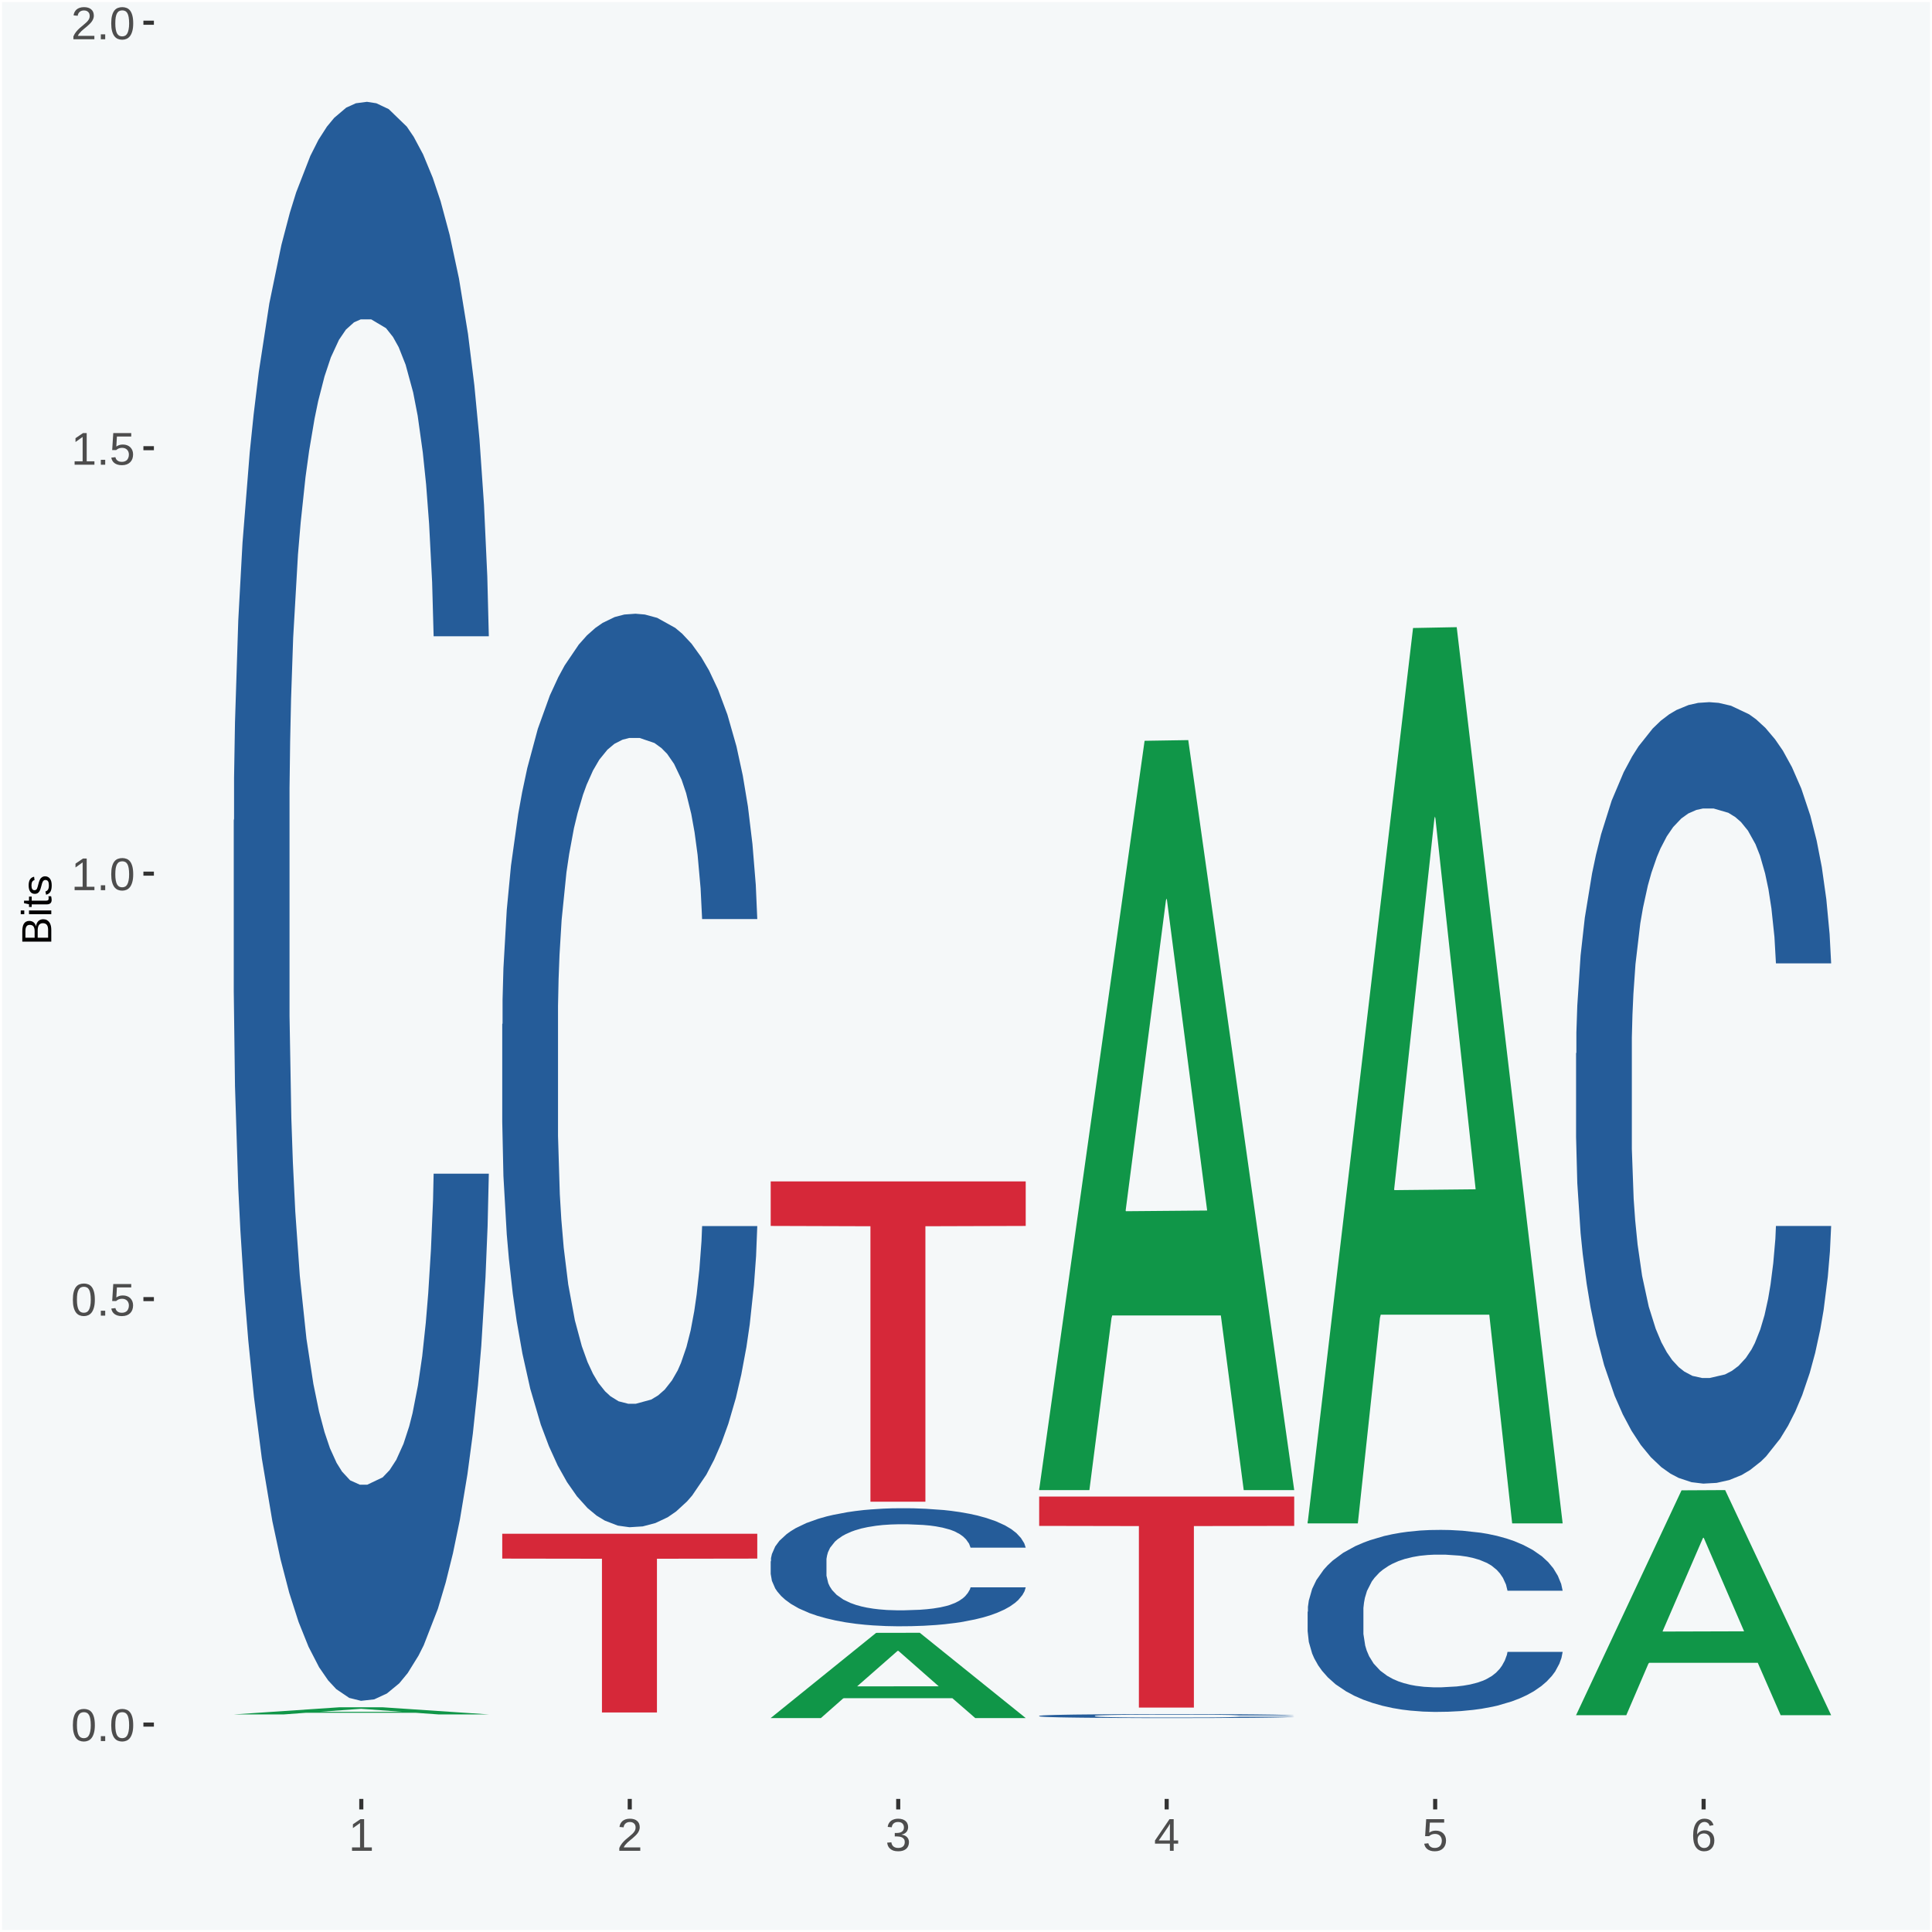 <?xml version="1.0" encoding="UTF-8"?>
<svg xmlns="http://www.w3.org/2000/svg" xmlns:xlink="http://www.w3.org/1999/xlink" width="504pt" height="504pt" viewBox="0 0 504 504" version="1.1">
<defs>
<g>
<symbol overflow="visible" id="glyph0-0">
<path style="stroke:none;" d="M 0.406 0 L 0.406 -8 L 3.594 -8 L 3.594 0 Z M 0.797 -0.406 L 3.188 -0.406 L 3.188 -7.594 L 0.797 -7.594 Z M 0.797 -0.406 "/>
</symbol>
<symbol overflow="visible" id="glyph0-1">
<path style="stroke:none;" d="M 6.203 -4.125 C 6.203 -3.332 6.125 -2.664 5.969 -2.125 C 5.82 -1.582 5.617 -1.145 5.359 -0.812 C 5.098 -0.477 4.789 -0.238 4.438 -0.094 C 4.094 0.051 3.723 0.125 3.328 0.125 C 2.922 0.125 2.539 0.051 2.188 -0.094 C 1.844 -0.238 1.539 -0.477 1.281 -0.812 C 1.031 -1.145 0.832 -1.582 0.688 -2.125 C 0.539 -2.664 0.469 -3.332 0.469 -4.125 C 0.469 -4.957 0.539 -5.645 0.688 -6.188 C 0.832 -6.738 1.035 -7.176 1.297 -7.5 C 1.555 -7.82 1.859 -8.047 2.203 -8.172 C 2.555 -8.305 2.941 -8.375 3.359 -8.375 C 3.754 -8.375 4.125 -8.305 4.469 -8.172 C 4.812 -8.047 5.113 -7.82 5.375 -7.5 C 5.633 -7.176 5.836 -6.738 5.984 -6.188 C 6.129 -5.645 6.203 -4.957 6.203 -4.125 Z M 5.141 -4.125 C 5.141 -4.781 5.098 -5.328 5.016 -5.766 C 4.941 -6.203 4.828 -6.551 4.672 -6.812 C 4.516 -7.07 4.328 -7.254 4.109 -7.359 C 3.891 -7.473 3.641 -7.531 3.359 -7.531 C 3.055 -7.531 2.789 -7.473 2.562 -7.359 C 2.344 -7.254 2.156 -7.07 2 -6.812 C 1.844 -6.551 1.723 -6.203 1.641 -5.766 C 1.566 -5.328 1.531 -4.781 1.531 -4.125 C 1.531 -3.5 1.57 -2.969 1.656 -2.531 C 1.738 -2.094 1.852 -1.742 2 -1.484 C 2.156 -1.223 2.344 -1.035 2.562 -0.922 C 2.789 -0.805 3.047 -0.75 3.328 -0.75 C 3.609 -0.75 3.859 -0.805 4.078 -0.922 C 4.305 -1.035 4.492 -1.223 4.641 -1.484 C 4.797 -1.742 4.914 -2.094 5 -2.531 C 5.094 -2.969 5.141 -3.5 5.141 -4.125 Z M 5.141 -4.125 "/>
</symbol>
<symbol overflow="visible" id="glyph0-2">
<path style="stroke:none;" d="M 1.094 0 L 1.094 -1.281 L 2.234 -1.281 L 2.234 0 Z M 1.094 0 "/>
</symbol>
<symbol overflow="visible" id="glyph0-3">
<path style="stroke:none;" d="M 6.172 -2.688 C 6.172 -2.27 6.109 -1.891 5.984 -1.547 C 5.859 -1.203 5.672 -0.906 5.422 -0.656 C 5.18 -0.414 4.879 -0.223 4.516 -0.078 C 4.148 0.055 3.723 0.125 3.234 0.125 C 2.805 0.125 2.43 0.07 2.109 -0.031 C 1.785 -0.133 1.508 -0.273 1.281 -0.453 C 1.062 -0.629 0.883 -0.836 0.75 -1.078 C 0.625 -1.316 0.535 -1.57 0.484 -1.844 L 1.547 -1.969 C 1.586 -1.812 1.645 -1.66 1.719 -1.516 C 1.801 -1.367 1.91 -1.238 2.047 -1.125 C 2.18 -1.008 2.348 -0.914 2.547 -0.844 C 2.742 -0.781 2.984 -0.75 3.266 -0.75 C 3.535 -0.75 3.781 -0.789 4 -0.875 C 4.227 -0.957 4.422 -1.078 4.578 -1.234 C 4.734 -1.398 4.852 -1.602 4.938 -1.844 C 5.031 -2.082 5.078 -2.359 5.078 -2.672 C 5.078 -2.922 5.035 -3.148 4.953 -3.359 C 4.867 -3.578 4.75 -3.766 4.594 -3.922 C 4.445 -4.078 4.258 -4.195 4.031 -4.281 C 3.812 -4.363 3.562 -4.406 3.281 -4.406 C 3.113 -4.406 2.953 -4.391 2.797 -4.359 C 2.648 -4.328 2.516 -4.285 2.391 -4.234 C 2.266 -4.18 2.148 -4.117 2.047 -4.047 C 1.941 -3.973 1.844 -3.895 1.75 -3.812 L 0.719 -3.812 L 1 -8.25 L 5.688 -8.25 L 5.688 -7.359 L 1.953 -7.359 L 1.797 -4.734 C 1.984 -4.879 2.219 -5.004 2.5 -5.109 C 2.781 -5.211 3.113 -5.266 3.5 -5.266 C 3.914 -5.266 4.285 -5.203 4.609 -5.078 C 4.941 -4.953 5.223 -4.773 5.453 -4.547 C 5.68 -4.316 5.859 -4.047 5.984 -3.734 C 6.109 -3.422 6.172 -3.07 6.172 -2.688 Z M 6.172 -2.688 "/>
</symbol>
<symbol overflow="visible" id="glyph0-4">
<path style="stroke:none;" d="M 0.922 0 L 0.922 -0.891 L 3.016 -0.891 L 3.016 -7.25 L 1.156 -5.922 L 1.156 -6.922 L 3.109 -8.25 L 4.078 -8.25 L 4.078 -0.891 L 6.094 -0.891 L 6.094 0 Z M 0.922 0 "/>
</symbol>
<symbol overflow="visible" id="glyph0-5">
<path style="stroke:none;" d="M 0.609 0 L 0.609 -0.75 C 0.805 -1.207 1.047 -1.609 1.328 -1.953 C 1.617 -2.305 1.922 -2.625 2.234 -2.906 C 2.555 -3.188 2.867 -3.445 3.172 -3.688 C 3.484 -3.938 3.766 -4.18 4.016 -4.422 C 4.266 -4.66 4.469 -4.91 4.625 -5.172 C 4.781 -5.441 4.859 -5.742 4.859 -6.078 C 4.859 -6.316 4.82 -6.523 4.75 -6.703 C 4.676 -6.879 4.57 -7.023 4.438 -7.141 C 4.312 -7.266 4.156 -7.359 3.969 -7.422 C 3.781 -7.484 3.578 -7.516 3.359 -7.516 C 3.141 -7.516 2.938 -7.484 2.75 -7.422 C 2.57 -7.367 2.41 -7.281 2.266 -7.156 C 2.117 -7.039 2 -6.895 1.906 -6.719 C 1.812 -6.551 1.754 -6.352 1.734 -6.125 L 0.656 -6.219 C 0.688 -6.508 0.766 -6.785 0.891 -7.047 C 1.023 -7.316 1.203 -7.551 1.422 -7.75 C 1.648 -7.945 1.922 -8.098 2.234 -8.203 C 2.555 -8.316 2.93 -8.375 3.359 -8.375 C 3.766 -8.375 4.125 -8.328 4.438 -8.234 C 4.758 -8.141 5.031 -7.992 5.25 -7.797 C 5.477 -7.609 5.648 -7.375 5.766 -7.094 C 5.879 -6.812 5.938 -6.488 5.938 -6.125 C 5.938 -5.844 5.883 -5.578 5.781 -5.328 C 5.688 -5.078 5.555 -4.836 5.391 -4.609 C 5.223 -4.379 5.031 -4.16 4.812 -3.953 C 4.594 -3.742 4.363 -3.535 4.125 -3.328 C 3.895 -3.129 3.656 -2.93 3.406 -2.734 C 3.164 -2.535 2.938 -2.336 2.719 -2.141 C 2.508 -1.941 2.32 -1.738 2.156 -1.531 C 1.988 -1.332 1.859 -1.117 1.766 -0.891 L 6.078 -0.891 L 6.078 0 Z M 0.609 0 "/>
</symbol>
<symbol overflow="visible" id="glyph0-6">
<path style="stroke:none;" d="M 6.141 -2.281 C 6.141 -1.906 6.078 -1.566 5.953 -1.266 C 5.836 -0.973 5.66 -0.723 5.422 -0.516 C 5.18 -0.305 4.883 -0.145 4.531 -0.031 C 4.188 0.07 3.789 0.125 3.344 0.125 C 2.832 0.125 2.398 0.062 2.047 -0.062 C 1.703 -0.195 1.414 -0.367 1.188 -0.578 C 0.957 -0.785 0.785 -1.02 0.672 -1.281 C 0.566 -1.551 0.492 -1.832 0.453 -2.125 L 1.547 -2.219 C 1.578 -2 1.633 -1.801 1.719 -1.625 C 1.801 -1.445 1.914 -1.289 2.062 -1.156 C 2.207 -1.031 2.383 -0.93 2.594 -0.859 C 2.801 -0.785 3.051 -0.75 3.344 -0.75 C 3.875 -0.75 4.289 -0.879 4.594 -1.141 C 4.895 -1.41 5.047 -1.801 5.047 -2.312 C 5.047 -2.613 4.977 -2.859 4.844 -3.047 C 4.707 -3.234 4.539 -3.379 4.344 -3.484 C 4.145 -3.586 3.926 -3.656 3.688 -3.688 C 3.445 -3.727 3.227 -3.75 3.031 -3.75 L 2.438 -3.75 L 2.438 -4.656 L 3.016 -4.656 C 3.211 -4.656 3.414 -4.676 3.625 -4.719 C 3.844 -4.758 4.039 -4.832 4.219 -4.938 C 4.395 -5.051 4.539 -5.195 4.656 -5.375 C 4.77 -5.562 4.828 -5.797 4.828 -6.078 C 4.828 -6.523 4.695 -6.875 4.438 -7.125 C 4.188 -7.383 3.801 -7.516 3.281 -7.516 C 2.82 -7.516 2.445 -7.395 2.156 -7.156 C 1.875 -6.914 1.707 -6.578 1.656 -6.141 L 0.594 -6.234 C 0.633 -6.598 0.734 -6.91 0.891 -7.172 C 1.047 -7.441 1.242 -7.664 1.484 -7.844 C 1.734 -8.02 2.008 -8.148 2.312 -8.234 C 2.625 -8.328 2.953 -8.375 3.297 -8.375 C 3.754 -8.375 4.148 -8.316 4.484 -8.203 C 4.816 -8.086 5.086 -7.93 5.297 -7.734 C 5.516 -7.535 5.672 -7.301 5.766 -7.031 C 5.867 -6.77 5.922 -6.488 5.922 -6.188 C 5.922 -5.945 5.883 -5.723 5.812 -5.516 C 5.75 -5.305 5.645 -5.113 5.5 -4.938 C 5.363 -4.77 5.188 -4.625 4.969 -4.5 C 4.75 -4.383 4.488 -4.297 4.188 -4.234 L 4.188 -4.219 C 4.52 -4.176 4.805 -4.098 5.047 -3.984 C 5.297 -3.867 5.5 -3.723 5.656 -3.547 C 5.82 -3.379 5.941 -3.188 6.016 -2.969 C 6.098 -2.75 6.141 -2.52 6.141 -2.281 Z M 6.141 -2.281 "/>
</symbol>
<symbol overflow="visible" id="glyph0-7">
<path style="stroke:none;" d="M 5.156 -1.875 L 5.156 0 L 4.172 0 L 4.172 -1.875 L 0.281 -1.875 L 0.281 -2.688 L 4.062 -8.25 L 5.156 -8.25 L 5.156 -2.703 L 6.328 -2.703 L 6.328 -1.875 Z M 4.172 -7.062 C 4.16 -7.039 4.141 -7.004 4.109 -6.953 C 4.078 -6.898 4.039 -6.836 4 -6.766 C 3.957 -6.691 3.914 -6.617 3.875 -6.547 C 3.844 -6.473 3.812 -6.414 3.781 -6.375 L 1.656 -3.25 C 1.633 -3.219 1.602 -3.176 1.562 -3.125 C 1.531 -3.07 1.492 -3.02 1.453 -2.969 C 1.422 -2.914 1.383 -2.863 1.344 -2.812 C 1.301 -2.77 1.27 -2.734 1.25 -2.703 L 4.172 -2.703 Z M 4.172 -7.062 "/>
</symbol>
<symbol overflow="visible" id="glyph0-8">
<path style="stroke:none;" d="M 6.141 -2.703 C 6.141 -2.285 6.082 -1.906 5.969 -1.562 C 5.852 -1.219 5.68 -0.922 5.453 -0.672 C 5.234 -0.422 4.957 -0.223 4.625 -0.078 C 4.289 0.055 3.91 0.125 3.484 0.125 C 3.004 0.125 2.582 0.031 2.219 -0.156 C 1.863 -0.344 1.566 -0.609 1.328 -0.953 C 1.086 -1.297 0.906 -1.719 0.781 -2.219 C 0.664 -2.727 0.609 -3.301 0.609 -3.938 C 0.609 -4.676 0.676 -5.32 0.812 -5.875 C 0.945 -6.426 1.141 -6.883 1.391 -7.25 C 1.648 -7.625 1.961 -7.906 2.328 -8.094 C 2.691 -8.281 3.102 -8.375 3.562 -8.375 C 3.844 -8.375 4.102 -8.344 4.344 -8.281 C 4.594 -8.227 4.816 -8.133 5.016 -8 C 5.223 -7.875 5.398 -7.703 5.547 -7.484 C 5.703 -7.273 5.828 -7.016 5.922 -6.703 L 4.906 -6.516 C 4.801 -6.867 4.629 -7.125 4.391 -7.281 C 4.148 -7.445 3.867 -7.531 3.547 -7.531 C 3.266 -7.531 3.004 -7.457 2.766 -7.312 C 2.535 -7.176 2.336 -6.973 2.172 -6.703 C 2.004 -6.43 1.875 -6.086 1.781 -5.672 C 1.695 -5.266 1.656 -4.789 1.656 -4.25 C 1.852 -4.602 2.125 -4.875 2.469 -5.062 C 2.812 -5.25 3.207 -5.344 3.656 -5.344 C 4.031 -5.344 4.367 -5.281 4.672 -5.156 C 4.984 -5.031 5.25 -4.852 5.469 -4.625 C 5.688 -4.406 5.852 -4.129 5.969 -3.797 C 6.082 -3.473 6.141 -3.109 6.141 -2.703 Z M 5.078 -2.656 C 5.078 -2.938 5.039 -3.191 4.969 -3.422 C 4.895 -3.66 4.785 -3.859 4.641 -4.016 C 4.504 -4.18 4.332 -4.305 4.125 -4.391 C 3.926 -4.484 3.688 -4.531 3.406 -4.531 C 3.219 -4.531 3.023 -4.5 2.828 -4.438 C 2.629 -4.383 2.453 -4.289 2.297 -4.156 C 2.141 -4.031 2.008 -3.863 1.906 -3.656 C 1.812 -3.457 1.766 -3.207 1.766 -2.906 C 1.766 -2.602 1.801 -2.316 1.875 -2.047 C 1.957 -1.785 2.07 -1.555 2.219 -1.359 C 2.363 -1.172 2.539 -1.02 2.75 -0.906 C 2.957 -0.789 3.191 -0.734 3.453 -0.734 C 3.703 -0.734 3.926 -0.773 4.125 -0.859 C 4.332 -0.953 4.504 -1.082 4.641 -1.25 C 4.785 -1.414 4.895 -1.613 4.969 -1.844 C 5.039 -2.082 5.078 -2.352 5.078 -2.656 Z M 5.078 -2.656 "/>
</symbol>
<symbol overflow="visible" id="glyph1-0">
<path style="stroke:none;" d="M 0 -0.359 L -7.328 -0.359 L -7.328 -3.281 L 0 -3.281 Z M -0.359 -0.734 L -0.359 -2.922 L -6.969 -2.922 L -6.969 -0.734 Z M -0.359 -0.734 "/>
</symbol>
<symbol overflow="visible" id="glyph1-1">
<path style="stroke:none;" d="M -2.125 -6.75 C -1.75 -6.75 -1.426 -6.676 -1.156 -6.531 C -0.883 -6.383 -0.66 -6.18 -0.484 -5.922 C -0.316 -5.672 -0.191 -5.375 -0.109 -5.031 C -0.035 -4.695 0 -4.344 0 -3.969 L 0 -0.906 L -7.562 -0.906 L -7.562 -3.656 C -7.562 -4.07 -7.523 -4.441 -7.453 -4.766 C -7.391 -5.098 -7.281 -5.379 -7.125 -5.609 C -6.977 -5.836 -6.789 -6.008 -6.562 -6.125 C -6.332 -6.25 -6.055 -6.312 -5.734 -6.312 C -5.523 -6.312 -5.328 -6.281 -5.141 -6.219 C -4.953 -6.164 -4.781 -6.078 -4.625 -5.953 C -4.477 -5.836 -4.348 -5.688 -4.234 -5.5 C -4.129 -5.32 -4.047 -5.113 -3.984 -4.875 C -3.953 -5.176 -3.883 -5.441 -3.781 -5.672 C -3.676 -5.91 -3.539 -6.109 -3.375 -6.266 C -3.219 -6.43 -3.031 -6.551 -2.812 -6.625 C -2.602 -6.707 -2.375 -6.75 -2.125 -6.75 Z M -5.609 -5.281 C -6.016 -5.281 -6.305 -5.141 -6.484 -4.859 C -6.66 -4.586 -6.75 -4.188 -6.75 -3.656 L -6.75 -1.922 L -4.344 -1.922 L -4.344 -3.656 C -4.344 -3.957 -4.375 -4.211 -4.438 -4.422 C -4.5 -4.629 -4.582 -4.797 -4.688 -4.922 C -4.801 -5.047 -4.93 -5.133 -5.078 -5.188 C -5.234 -5.25 -5.41 -5.281 -5.609 -5.281 Z M -2.219 -5.719 C -2.457 -5.719 -2.66 -5.672 -2.828 -5.578 C -2.992 -5.492 -3.129 -5.367 -3.234 -5.203 C -3.348 -5.047 -3.426 -4.848 -3.469 -4.609 C -3.52 -4.379 -3.547 -4.125 -3.547 -3.844 L -3.547 -1.922 L -0.828 -1.922 L -0.828 -3.922 C -0.828 -4.18 -0.848 -4.422 -0.891 -4.641 C -0.93 -4.859 -1.004 -5.047 -1.109 -5.203 C -1.211 -5.367 -1.352 -5.492 -1.531 -5.578 C -1.719 -5.672 -1.945 -5.719 -2.219 -5.719 Z M -2.219 -5.719 "/>
</symbol>
<symbol overflow="visible" id="glyph1-2">
<path style="stroke:none;" d="M -7.047 -0.734 L -7.969 -0.734 L -7.969 -1.703 L -7.047 -1.703 Z M 0 -0.734 L -5.812 -0.734 L -5.812 -1.703 L 0 -1.703 Z M 0 -0.734 "/>
</symbol>
<symbol overflow="visible" id="glyph1-3">
<path style="stroke:none;" d="M -0.047 -2.969 C -0.004 -2.82 0.023 -2.672 0.047 -2.516 C 0.078 -2.367 0.094 -2.195 0.094 -2 C 0.094 -1.227 -0.348 -0.844 -1.234 -0.844 L -5.109 -0.844 L -5.109 -0.172 L -5.812 -0.172 L -5.812 -0.875 L -7.109 -1.156 L -7.109 -1.812 L -5.812 -1.812 L -5.812 -2.875 L -5.109 -2.875 L -5.109 -1.812 L -1.438 -1.812 C -1.156 -1.812 -0.957 -1.852 -0.844 -1.938 C -0.738 -2.031 -0.688 -2.191 -0.688 -2.422 C -0.688 -2.516 -0.691 -2.602 -0.703 -2.688 C -0.711 -2.77 -0.727 -2.863 -0.75 -2.969 Z M -0.047 -2.969 "/>
</symbol>
<symbol overflow="visible" id="glyph1-4">
<path style="stroke:none;" d="M -1.609 -5.109 C -1.336 -5.109 -1.094 -5.051 -0.875 -4.938 C -0.664 -4.832 -0.488 -4.68 -0.344 -4.484 C -0.195 -4.285 -0.082 -4.039 0 -3.75 C 0.07 -3.457 0.109 -3.125 0.109 -2.75 C 0.109 -2.406 0.082 -2.098 0.031 -1.828 C -0.02 -1.555 -0.102 -1.316 -0.219 -1.109 C -0.332 -0.91 -0.484 -0.742 -0.672 -0.609 C -0.859 -0.473 -1.086 -0.375 -1.359 -0.312 L -1.531 -1.156 C -1.219 -1.238 -0.988 -1.41 -0.844 -1.672 C -0.695 -1.93 -0.625 -2.289 -0.625 -2.75 C -0.625 -2.957 -0.641 -3.145 -0.672 -3.312 C -0.703 -3.488 -0.75 -3.641 -0.812 -3.766 C -0.883 -3.891 -0.977 -3.984 -1.094 -4.047 C -1.207 -4.117 -1.352 -4.156 -1.531 -4.156 C -1.707 -4.156 -1.848 -4.113 -1.953 -4.031 C -2.066 -3.957 -2.16 -3.844 -2.234 -3.688 C -2.316 -3.539 -2.383 -3.363 -2.438 -3.156 C -2.5 -2.945 -2.562 -2.719 -2.625 -2.469 C -2.688 -2.238 -2.754 -2.008 -2.828 -1.781 C -2.898 -1.551 -3 -1.344 -3.125 -1.156 C -3.25 -0.969 -3.398 -0.816 -3.578 -0.703 C -3.766 -0.586 -4 -0.531 -4.281 -0.531 C -4.812 -0.531 -5.211 -0.719 -5.484 -1.094 C -5.766 -1.477 -5.906 -2.031 -5.906 -2.75 C -5.906 -3.395 -5.789 -3.906 -5.562 -4.281 C -5.332 -4.656 -4.973 -4.895 -4.484 -5 L -4.375 -4.125 C -4.52 -4.094 -4.645 -4.035 -4.75 -3.953 C -4.852 -3.867 -4.938 -3.766 -5 -3.641 C -5.062 -3.516 -5.102 -3.375 -5.125 -3.219 C -5.156 -3.07 -5.172 -2.914 -5.172 -2.75 C -5.172 -2.312 -5.102 -1.988 -4.969 -1.781 C -4.844 -1.582 -4.645 -1.484 -4.375 -1.484 C -4.219 -1.484 -4.086 -1.52 -3.984 -1.594 C -3.879 -1.664 -3.789 -1.77 -3.719 -1.906 C -3.656 -2.051 -3.598 -2.219 -3.547 -2.406 C -3.492 -2.602 -3.438 -2.816 -3.375 -3.047 C -3.332 -3.203 -3.289 -3.359 -3.25 -3.516 C -3.207 -3.68 -3.156 -3.836 -3.094 -3.984 C -3.031 -4.141 -2.957 -4.285 -2.875 -4.422 C -2.789 -4.555 -2.688 -4.672 -2.562 -4.766 C -2.445 -4.867 -2.312 -4.953 -2.156 -5.016 C -2 -5.078 -1.816 -5.109 -1.609 -5.109 Z M -1.609 -5.109 "/>
</symbol>
</g>
<clipPath id="clip1">
  <path d="M 40.148 5.48 L 498.52 5.48 L 498.52 469.281 L 40.148 469.281 Z M 40.148 5.48 "/>
</clipPath>
</defs>
<g id="surface1">
<rect x="0" y="0" width="504" height="504" style="fill:rgb(96.078%,97.255%,97.647%);fill-opacity:1;stroke:none;"/>
<path style="fill:none;stroke-width:1.07;stroke-linecap:round;stroke-linejoin:round;stroke:rgb(100%,100%,100%);stroke-opacity:1;stroke-miterlimit:10;" d="M 0 0 L 504 0 L 504 504 L 0 504 Z M 0 0 " transform="matrix(1,0,0,-1,0,504)"/>
<g clip-path="url(#clip1)" clip-rule="nonzero">
<path style=" stroke:none;fill-rule:nonzero;fill:rgb(96.078%,97.255%,97.647%);fill-opacity:1;" d="M 40.148 469.281 L 498.52 469.281 L 498.52 5.48 L 40.148 5.48 Z M 40.148 469.281 "/>
</g>
<path style=" stroke:none;fill-rule:nonzero;fill:rgb(6.274%,58.824%,28.235%);fill-opacity:1;" d="M 60.98 447.238 L 61.051 447.238 L 88.488 445.379 L 99.871 445.379 L 127.52 447.238 L 114.352 447.238 L 108.379 446.809 L 79.852 446.809 L 74.078 447.238 L 60.98 447.238 L 83.621 446.551 L 104.809 446.551 L 94.32 445.781 L 94.18 445.77 L 94.039 445.781 L 83.551 446.551 L 83.621 446.551 Z M 60.98 447.238 "/>
<path style=" stroke:none;fill-rule:nonzero;fill:rgb(14.51%,36.078%,60.001%);fill-opacity:1;" d="M 60.98 213.98 L 61.059 213.602 L 61.059 202.941 L 61.301 188.461 L 62.16 161.789 L 63.262 141.602 L 65.148 117.988 L 66.172 108.078 L 67.512 97.031 L 70.262 79.129 L 73.41 63.891 L 75.609 55.512 L 77.262 50.18 L 80.961 40.66 L 83.078 36.469 L 85.281 33.039 L 87.172 30.75 L 90.32 28.078 L 92.828 26.941 L 95.738 26.559 L 98.18 26.941 L 101.41 28.469 L 106.129 33.039 L 107.93 35.699 L 110.371 40.27 L 112.891 46.371 L 114.93 52.461 L 117.289 61.23 L 119.73 72.648 L 122.09 87.129 L 123.738 100.461 L 125.078 114.559 L 126.262 131.699 L 127.121 150.371 L 127.52 165.98 L 113.121 165.98 L 112.73 151.891 L 111.941 136.648 L 111.16 126.371 L 110.289 117.988 L 108.961 108.461 L 107.781 102.371 L 105.809 95.129 L 104 90.559 L 102.512 87.891 L 100.699 85.609 L 96.852 83.32 L 94.09 83.32 L 92.359 84.078 L 90.238 85.988 L 88.43 88.648 L 86.309 93.23 L 84.66 98.18 L 83 104.648 L 82.059 109.219 L 80.641 117.609 L 79.699 124.461 L 78.441 136.27 L 77.73 144.648 L 76.48 166.371 L 75.93 182.359 L 75.691 193.41 L 75.531 205.602 L 75.531 265.031 L 76 291.691 L 76.398 303.121 L 77.031 316.07 L 78.211 332.84 L 79.941 349.219 L 81.75 361.02 L 83.238 368.262 L 84.66 373.602 L 86.07 377.789 L 87.801 381.602 L 89.219 383.879 L 91.34 386.172 L 93.859 387.309 L 95.82 387.309 L 99.828 385.398 L 101.641 383.5 L 103.371 380.828 L 105.262 376.641 L 106.75 372.07 L 107.621 368.641 L 109.031 361.41 L 110.141 353.789 L 111.078 345.031 L 111.711 337.41 L 112.422 325.98 L 112.969 313.031 L 113.121 306.172 L 127.52 306.172 L 127.199 319.879 L 126.648 333.219 L 125.551 351.121 L 124.68 361.41 L 123.352 373.98 L 121.93 384.641 L 119.969 396.449 L 118.16 405.211 L 116.27 412.828 L 114.23 419.691 L 110.531 429.211 L 109.191 431.879 L 106.359 436.449 L 104.16 439.121 L 100.93 441.781 L 97.629 443.309 L 94.172 443.691 L 91.102 442.93 L 87.719 440.641 L 85.602 438.359 L 83.238 434.93 L 80.488 429.59 L 77.891 423.121 L 75.449 415.5 L 73.172 406.738 L 71.051 396.828 L 68.301 380.449 L 66.25 364.449 L 64.762 349.602 L 63.738 337.031 L 62.711 321.031 L 62.16 309.98 L 61.301 283.309 L 60.98 258.551 Z M 60.98 213.98 "/>
<path style=" stroke:none;fill-rule:nonzero;fill:rgb(14.51%,36.078%,60.001%);fill-opacity:1;" d="M 131.02 267.172 L 131.102 266.961 L 131.102 260.859 L 131.328 252.59 L 132.199 237.359 L 133.301 225.82 L 135.191 212.328 L 136.211 206.672 L 137.551 200.359 L 140.301 190.129 L 143.441 181.422 L 145.648 176.641 L 147.301 173.59 L 150.988 168.148 L 153.121 165.75 L 155.32 163.801 L 157.211 162.488 L 160.352 160.969 L 162.871 160.309 L 165.781 160.102 L 168.219 160.309 L 171.441 161.18 L 176.16 163.801 L 177.969 165.32 L 180.41 167.93 L 182.922 171.41 L 184.969 174.898 L 187.328 179.898 L 189.762 186.43 L 192.121 194.699 L 193.77 202.32 L 195.109 210.371 L 196.289 220.16 L 197.16 230.828 L 197.551 239.75 L 183.16 239.75 L 182.762 231.699 L 181.98 222.988 L 181.191 217.121 L 180.328 212.328 L 178.988 206.891 L 177.809 203.41 L 175.84 199.27 L 174.039 196.66 L 172.539 195.141 L 170.73 193.828 L 166.879 192.52 L 164.129 192.52 L 162.398 192.961 L 160.27 194.051 L 158.461 195.57 L 156.34 198.18 L 154.691 201.012 L 153.039 204.711 L 152.09 207.32 L 150.68 212.109 L 149.73 216.031 L 148.48 222.781 L 147.77 227.559 L 146.512 239.969 L 145.961 249.109 L 145.719 255.422 L 145.57 262.391 L 145.57 296.34 L 146.039 311.57 L 146.43 318.102 L 147.059 325.5 L 148.238 335.078 L 149.969 344.441 L 151.781 351.18 L 153.27 355.32 L 154.691 358.371 L 156.102 360.762 L 157.84 362.941 L 159.25 364.238 L 161.371 365.551 L 163.891 366.199 L 165.859 366.199 L 169.871 365.109 L 171.68 364.02 L 173.41 362.5 L 175.289 360.109 L 176.789 357.5 L 177.648 355.539 L 179.07 351.398 L 180.172 347.051 L 181.109 342.039 L 181.738 337.691 L 182.449 331.16 L 183 323.762 L 183.16 319.84 L 197.551 319.84 L 197.238 327.68 L 196.68 335.301 L 195.578 345.531 L 194.719 351.398 L 193.379 358.578 L 191.969 364.68 L 190 371.422 L 188.191 376.43 L 186.301 380.781 L 184.262 384.699 L 180.559 390.141 L 179.23 391.672 L 176.391 394.281 L 174.191 395.801 L 170.969 397.32 L 167.672 398.191 L 164.211 398.41 L 161.141 397.98 L 157.762 396.672 L 155.629 395.371 L 153.27 393.41 L 150.52 390.359 L 147.93 386.66 L 145.488 382.309 L 143.211 377.301 L 141.078 371.641 L 138.328 362.281 L 136.289 353.141 L 134.789 344.648 L 133.77 337.469 L 132.75 328.328 L 132.199 322.02 L 131.328 306.789 L 131.02 292.641 Z M 131.02 267.172 "/>
<path style=" stroke:none;fill-rule:nonzero;fill:rgb(83.922%,15.686%,22.353%);fill-opacity:1;" d="M 131.02 400.109 L 197.551 400.109 L 197.551 406.59 L 171.379 406.629 L 171.379 446.738 L 157.031 446.738 L 157.031 406.629 L 131.02 406.59 Z M 131.02 400.109 "/>
<path style=" stroke:none;fill-rule:nonzero;fill:rgb(6.274%,58.824%,28.235%);fill-opacity:1;" d="M 201.051 448.148 L 201.121 448.129 L 228.559 425.961 L 239.941 425.941 L 267.578 448.191 L 254.41 448.191 L 248.449 443.012 L 220.121 443.012 L 219.91 443.102 L 214.148 448.191 L 201.051 448.191 L 201.051 448.148 L 223.691 439.922 L 244.879 439.898 L 234.391 430.68 L 234.25 430.641 L 234.109 430.699 L 223.621 439.898 L 223.691 439.922 Z M 201.051 448.148 "/>
<path style=" stroke:none;fill-rule:nonzero;fill:rgb(14.51%,36.078%,60.001%);fill-opacity:1;" d="M 201.051 407.289 L 201.129 407.262 L 201.129 406.469 L 201.371 405.398 L 202.23 403.43 L 203.328 401.941 L 205.219 400.199 L 206.238 399.469 L 207.578 398.648 L 210.328 397.328 L 213.48 396.199 L 215.68 395.578 L 217.328 395.191 L 221.031 394.488 L 223.148 394.18 L 225.352 393.922 L 227.238 393.762 L 230.391 393.559 L 232.898 393.469 L 235.809 393.449 L 238.25 393.469 L 241.469 393.59 L 246.191 393.922 L 248 394.121 L 250.441 394.461 L 252.961 394.91 L 255 395.359 L 257.359 396.012 L 259.801 396.852 L 262.16 397.922 L 263.809 398.898 L 265.148 399.941 L 266.328 401.211 L 267.191 402.59 L 267.578 403.738 L 253.191 403.738 L 252.801 402.699 L 252.012 401.578 L 251.23 400.82 L 250.359 400.199 L 249.02 399.488 L 247.84 399.039 L 245.879 398.512 L 244.07 398.172 L 242.578 397.969 L 240.77 397.809 L 236.91 397.641 L 234.16 397.641 L 232.43 397.691 L 230.309 397.828 L 228.5 398.031 L 226.371 398.371 L 224.719 398.73 L 223.07 399.211 L 222.129 399.551 L 220.711 400.172 L 219.77 400.68 L 218.512 401.551 L 217.801 402.172 L 216.539 403.77 L 215.988 404.949 L 215.762 405.77 L 215.602 406.672 L 215.602 411.051 L 216.07 413.02 L 216.469 413.871 L 217.09 414.82 L 218.27 416.059 L 220 417.27 L 221.809 418.141 L 223.309 418.68 L 224.719 419.07 L 226.141 419.379 L 227.871 419.66 L 229.281 419.828 L 231.41 420 L 233.922 420.078 L 235.891 420.078 L 239.898 419.941 L 241.711 419.801 L 243.441 419.609 L 245.328 419.301 L 246.82 418.961 L 247.691 418.711 L 249.102 418.172 L 250.199 417.609 L 251.148 416.961 L 251.781 416.398 L 252.48 415.551 L 253.031 414.602 L 253.191 414.09 L 267.578 414.09 L 267.27 415.102 L 266.719 416.09 L 265.621 417.41 L 264.75 418.172 L 263.422 419.102 L 262 419.891 L 260.031 420.762 L 258.23 421.41 L 256.34 421.969 L 254.289 422.469 L 250.602 423.18 L 249.262 423.371 L 246.43 423.711 L 244.23 423.91 L 241 424.109 L 237.699 424.219 L 234.238 424.25 L 231.172 424.191 L 227.789 424.02 L 225.672 423.852 L 223.309 423.602 L 220.559 423.211 L 217.961 422.73 L 215.52 422.16 L 213.238 421.52 L 211.121 420.789 L 208.371 419.578 L 206.32 418.398 L 204.828 417.301 L 203.801 416.371 L 202.781 415.191 L 202.23 414.371 L 201.371 412.398 L 201.051 410.578 Z M 201.051 407.289 "/>
<path style=" stroke:none;fill-rule:nonzero;fill:rgb(83.922%,15.686%,22.353%);fill-opacity:1;" d="M 201.051 308.199 L 267.578 308.199 L 267.578 319.809 L 241.41 319.891 L 241.41 391.75 L 227.07 391.75 L 227.07 319.891 L 201.051 319.809 Z M 201.051 308.199 "/>
<path style=" stroke:none;fill-rule:nonzero;fill:rgb(6.274%,58.824%,28.235%);fill-opacity:1;" d="M 271.09 388.352 L 271.148 388.172 L 298.59 193.25 L 309.98 193.07 L 337.621 388.719 L 324.449 388.719 L 318.48 343.16 L 290.148 343.16 L 289.949 343.891 L 284.191 388.719 L 271.09 388.719 L 271.09 388.352 L 293.719 315.969 L 314.91 315.789 L 304.422 234.77 L 304.281 234.398 L 304.148 234.949 L 293.648 315.789 L 293.719 315.969 Z M 271.09 388.352 "/>
<path style=" stroke:none;fill-rule:nonzero;fill:rgb(14.51%,36.078%,60.001%);fill-opacity:1;" d="M 271.09 447.621 L 271.16 447.621 L 271.16 447.59 L 271.398 447.559 L 272.27 447.488 L 273.371 447.441 L 275.25 447.379 L 276.281 447.359 L 277.609 447.328 L 280.371 447.281 L 283.512 447.25 L 285.711 447.23 L 287.359 447.211 L 291.059 447.191 L 293.18 447.18 L 295.391 447.172 L 297.27 447.16 L 300.422 447.16 L 302.941 447.148 L 308.281 447.148 L 311.512 447.16 L 316.23 447.172 L 318.039 447.18 L 320.469 447.191 L 322.988 447.199 L 325.031 447.219 L 327.391 447.238 L 329.828 447.27 L 332.191 447.301 L 333.84 447.34 L 335.18 447.371 L 336.359 447.422 L 337.219 447.461 L 337.621 447.5 L 323.23 447.5 L 322.828 447.469 L 322.051 447.43 L 321.262 447.398 L 320.391 447.379 L 319.059 447.359 L 317.879 447.34 L 315.91 447.32 L 314.102 447.309 L 312.609 447.309 L 310.801 447.301 L 300.34 447.301 L 298.531 447.309 L 296.41 447.32 L 294.762 447.328 L 293.109 447.352 L 292.16 447.359 L 290.75 447.379 L 289.801 447.398 L 288.539 447.43 L 287.84 447.449 L 286.578 447.5 L 286.031 447.539 L 285.789 447.57 L 285.629 447.602 L 285.629 447.75 L 286.109 447.809 L 286.5 447.84 L 287.129 447.879 L 288.309 447.922 L 290.039 447.961 L 291.852 447.988 L 293.34 448.012 L 294.762 448.02 L 296.172 448.031 L 297.898 448.039 L 299.32 448.039 L 301.441 448.051 L 309.941 448.051 L 311.738 448.039 L 313.469 448.039 L 315.359 448.031 L 316.859 448.02 L 317.719 448.012 L 319.141 447.988 L 320.238 447.969 L 321.18 447.949 L 321.809 447.93 L 322.52 447.898 L 323.07 447.871 L 323.23 447.852 L 337.621 447.852 L 337.301 447.891 L 336.75 447.922 L 335.648 447.961 L 334.789 447.988 L 333.449 448.02 L 332.031 448.051 L 330.07 448.078 L 328.262 448.102 L 326.371 448.121 L 324.328 448.129 L 320.629 448.16 L 319.289 448.16 L 316.461 448.18 L 314.262 448.18 L 311.039 448.191 L 297.82 448.191 L 295.699 448.18 L 293.34 448.172 L 290.59 448.16 L 287.988 448.141 L 285.559 448.121 L 283.281 448.102 L 281.148 448.078 L 278.398 448.039 L 276.352 448 L 274.859 447.961 L 273.84 447.93 L 272.82 447.891 L 272.27 447.859 L 271.398 447.789 L 271.09 447.73 Z M 271.09 447.621 "/>
<path style=" stroke:none;fill-rule:nonzero;fill:rgb(83.922%,15.686%,22.353%);fill-opacity:1;" d="M 271.09 390.41 L 337.621 390.41 L 337.621 398.059 L 311.449 398.109 L 311.449 445.461 L 297.102 445.461 L 297.102 398.109 L 271.09 398.059 Z M 271.09 390.41 "/>
<path style=" stroke:none;fill-rule:nonzero;fill:rgb(6.274%,58.824%,28.235%);fill-opacity:1;" d="M 341.121 396.969 L 341.191 396.75 L 368.621 163.828 L 380.012 163.609 L 407.648 397.41 L 394.48 397.41 L 388.512 342.961 L 360.191 342.961 L 359.98 343.84 L 354.219 397.41 L 341.121 397.41 L 341.121 396.969 L 363.75 310.469 L 384.949 310.25 L 374.449 213.441 L 374.32 213 L 374.18 213.66 L 363.691 310.25 L 363.75 310.469 Z M 341.121 396.969 "/>
<path style=" stroke:none;fill-rule:nonzero;fill:rgb(14.51%,36.078%,60.001%);fill-opacity:1;" d="M 341.121 420.441 L 341.199 420.391 L 341.199 419.18 L 341.43 417.531 L 342.301 414.488 L 343.398 412.199 L 345.289 409.512 L 346.309 408.379 L 347.648 407.121 L 350.398 405.078 L 353.539 403.352 L 355.75 402.398 L 357.398 401.789 L 361.09 400.699 L 363.219 400.23 L 365.422 399.84 L 367.309 399.578 L 370.449 399.27 L 372.969 399.141 L 375.879 399.102 L 378.32 399.141 L 381.539 399.32 L 386.262 399.84 L 388.07 400.141 L 390.512 400.66 L 393.02 401.352 L 395.07 402.051 L 397.43 403.051 L 399.871 404.352 L 402.23 405.988 L 403.879 407.512 L 405.211 409.121 L 406.391 411.07 L 407.262 413.191 L 407.648 414.969 L 393.262 414.969 L 392.871 413.371 L 392.078 411.629 L 391.289 410.461 L 390.43 409.512 L 389.09 408.422 L 387.91 407.73 L 385.949 406.91 L 384.141 406.391 L 382.641 406.078 L 380.828 405.82 L 376.98 405.559 L 374.23 405.559 L 372.5 405.648 L 370.371 405.859 L 368.57 406.172 L 366.441 406.691 L 364.789 407.25 L 363.141 407.988 L 362.199 408.512 L 360.781 409.461 L 359.84 410.238 L 358.578 411.59 L 357.871 412.539 L 356.609 415.012 L 356.059 416.84 L 355.828 418.09 L 355.672 419.48 L 355.672 426.25 L 356.141 429.281 L 356.531 430.578 L 357.16 432.059 L 358.34 433.969 L 360.07 435.828 L 361.879 437.172 L 363.379 438 L 364.789 438.609 L 366.211 439.078 L 367.941 439.52 L 369.352 439.781 L 371.48 440.039 L 373.988 440.172 L 375.961 440.172 L 379.969 439.949 L 381.781 439.73 L 383.512 439.43 L 385.398 438.949 L 386.891 438.43 L 387.75 438.039 L 389.172 437.219 L 390.27 436.352 L 391.219 435.352 L 391.84 434.488 L 392.551 433.191 L 393.102 431.711 L 393.262 430.93 L 407.648 430.93 L 407.34 432.488 L 406.789 434.012 L 405.691 436.051 L 404.82 437.219 L 403.48 438.648 L 402.07 439.859 L 400.102 441.211 L 398.289 442.211 L 396.41 443.07 L 394.359 443.852 L 390.66 444.941 L 389.328 445.238 L 386.5 445.762 L 384.289 446.059 L 381.07 446.371 L 377.77 446.539 L 374.309 446.59 L 371.238 446.5 L 367.859 446.238 L 365.73 445.98 L 363.379 445.59 L 360.621 444.98 L 358.031 444.238 L 355.59 443.379 L 353.309 442.379 L 351.191 441.25 L 348.43 439.391 L 346.391 437.57 L 344.891 435.871 L 343.871 434.441 L 342.852 432.621 L 342.301 431.359 L 341.43 428.328 L 341.121 425.512 Z M 341.121 420.441 "/>
<path style=" stroke:none;fill-rule:nonzero;fill:rgb(6.274%,58.824%,28.235%);fill-opacity:1;" d="M 411.148 447.34 L 411.219 447.289 L 438.66 388.781 L 450.039 388.719 L 477.691 447.449 L 464.52 447.449 L 458.551 433.781 L 430.219 433.781 L 430.02 434 L 424.25 447.449 L 411.148 447.449 L 411.148 447.34 L 433.789 425.621 L 454.98 425.559 L 444.488 401.238 L 444.352 401.129 L 444.211 401.301 L 433.719 425.559 L 433.789 425.621 Z M 411.148 447.34 "/>
<path style=" stroke:none;fill-rule:nonzero;fill:rgb(14.51%,36.078%,60.001%);fill-opacity:1;" d="M 411.148 274.77 L 411.23 274.578 L 411.23 269.371 L 411.469 262.301 L 412.328 249.262 L 413.43 239.398 L 415.32 227.852 L 416.34 223.012 L 417.68 217.621 L 420.43 208.871 L 423.578 201.422 L 425.781 197.32 L 427.43 194.719 L 431.129 190.059 L 433.25 188.012 L 435.449 186.34 L 437.34 185.219 L 440.488 183.922 L 443 183.359 L 445.91 183.172 L 448.352 183.359 L 451.578 184.109 L 456.289 186.34 L 458.102 187.641 L 460.539 189.879 L 463.059 192.859 L 465.102 195.828 L 467.461 200.121 L 469.898 205.699 L 472.262 212.781 L 473.91 219.289 L 475.25 226.18 L 476.43 234.559 L 477.289 243.68 L 477.691 251.309 L 463.289 251.309 L 462.898 244.422 L 462.109 236.98 L 461.328 231.949 L 460.461 227.852 L 459.129 223.199 L 457.949 220.219 L 455.98 216.68 L 454.172 214.449 L 452.68 213.148 L 450.871 212.031 L 447.012 210.91 L 444.262 210.91 L 442.531 211.289 L 440.41 212.219 L 438.602 213.52 L 436.48 215.75 L 434.82 218.172 L 433.172 221.34 L 432.23 223.57 L 430.809 227.672 L 429.871 231.02 L 428.609 236.789 L 427.898 240.891 L 426.648 251.5 L 426.102 259.32 L 425.859 264.719 L 425.699 270.672 L 425.699 299.719 L 426.172 312.75 L 426.57 318.328 L 427.199 324.66 L 428.379 332.852 L 430.109 340.859 L 431.922 346.629 L 433.41 350.172 L 434.82 352.77 L 436.238 354.82 L 437.969 356.68 L 439.391 357.801 L 441.512 358.922 L 444.031 359.48 L 445.988 359.48 L 450 358.551 L 451.809 357.609 L 453.539 356.309 L 455.43 354.262 L 456.922 352.031 L 457.789 350.352 L 459.199 346.82 L 460.309 343.09 L 461.25 338.809 L 461.879 335.09 L 462.59 329.5 L 463.141 323.172 L 463.289 319.82 L 477.691 319.82 L 477.371 326.52 L 476.82 333.039 L 475.719 341.789 L 474.852 346.82 L 473.52 352.961 L 472.102 358.172 L 470.141 363.941 L 468.328 368.23 L 466.441 371.949 L 464.391 375.301 L 460.699 379.949 L 459.359 381.262 L 456.531 383.488 L 454.328 384.801 L 451.102 386.102 L 447.801 386.84 L 444.34 387.031 L 441.27 386.66 L 437.891 385.539 L 435.77 384.422 L 433.41 382.75 L 430.66 380.141 L 428.059 376.98 L 425.621 373.25 L 423.34 368.969 L 421.219 364.129 L 418.469 356.129 L 416.422 348.309 L 414.93 341.051 L 413.91 334.898 L 412.879 327.078 L 412.328 321.68 L 411.469 308.648 L 411.148 296.551 Z M 411.148 274.77 "/>
<g style="fill:rgb(30.196%,30.196%,30.196%);fill-opacity:1;">
  <use xlink:href="#glyph0-1" x="18.54" y="454.19"/>
  <use xlink:href="#glyph0-2" x="25.212" y="454.19"/>
  <use xlink:href="#glyph0-1" x="28.548" y="454.19"/>
</g>
<g style="fill:rgb(30.196%,30.196%,30.196%);fill-opacity:1;">
  <use xlink:href="#glyph0-1" x="18.54" y="343.21"/>
  <use xlink:href="#glyph0-2" x="25.212" y="343.21"/>
  <use xlink:href="#glyph0-3" x="28.548" y="343.21"/>
</g>
<g style="fill:rgb(30.196%,30.196%,30.196%);fill-opacity:1;">
  <use xlink:href="#glyph0-4" x="18.54" y="232.22"/>
  <use xlink:href="#glyph0-2" x="25.212" y="232.22"/>
  <use xlink:href="#glyph0-1" x="28.548" y="232.22"/>
</g>
<g style="fill:rgb(30.196%,30.196%,30.196%);fill-opacity:1;">
  <use xlink:href="#glyph0-4" x="18.54" y="121.23"/>
  <use xlink:href="#glyph0-2" x="25.212" y="121.23"/>
  <use xlink:href="#glyph0-3" x="28.548" y="121.23"/>
</g>
<g style="fill:rgb(30.196%,30.196%,30.196%);fill-opacity:1;">
  <use xlink:href="#glyph0-5" x="18.54" y="10.24"/>
  <use xlink:href="#glyph0-2" x="25.212" y="10.24"/>
  <use xlink:href="#glyph0-1" x="28.548" y="10.24"/>
</g>
<path style="fill:none;stroke-width:1.07;stroke-linecap:butt;stroke-linejoin:round;stroke:rgb(20%,20%,20%);stroke-opacity:1;stroke-miterlimit:10;" d="M 37.41 54.109 L 40.148 54.109 " transform="matrix(1,0,0,-1,0,504)"/>
<path style="fill:none;stroke-width:1.07;stroke-linecap:butt;stroke-linejoin:round;stroke:rgb(20%,20%,20%);stroke-opacity:1;stroke-miterlimit:10;" d="M 37.41 165.102 L 40.148 165.102 " transform="matrix(1,0,0,-1,0,504)"/>
<path style="fill:none;stroke-width:1.07;stroke-linecap:butt;stroke-linejoin:round;stroke:rgb(20%,20%,20%);stroke-opacity:1;stroke-miterlimit:10;" d="M 37.41 276.09 L 40.148 276.09 " transform="matrix(1,0,0,-1,0,504)"/>
<path style="fill:none;stroke-width:1.07;stroke-linecap:butt;stroke-linejoin:round;stroke:rgb(20%,20%,20%);stroke-opacity:1;stroke-miterlimit:10;" d="M 37.41 387.078 L 40.148 387.078 " transform="matrix(1,0,0,-1,0,504)"/>
<path style="fill:none;stroke-width:1.07;stroke-linecap:butt;stroke-linejoin:round;stroke:rgb(20%,20%,20%);stroke-opacity:1;stroke-miterlimit:10;" d="M 37.41 498.07 L 40.148 498.07 " transform="matrix(1,0,0,-1,0,504)"/>
<path style="fill:none;stroke-width:1.07;stroke-linecap:butt;stroke-linejoin:round;stroke:rgb(20%,20%,20%);stroke-opacity:1;stroke-miterlimit:10;" d="M 94.25 31.98 L 94.25 34.719 " transform="matrix(1,0,0,-1,0,504)"/>
<path style="fill:none;stroke-width:1.07;stroke-linecap:butt;stroke-linejoin:round;stroke:rgb(20%,20%,20%);stroke-opacity:1;stroke-miterlimit:10;" d="M 164.281 31.98 L 164.281 34.719 " transform="matrix(1,0,0,-1,0,504)"/>
<path style="fill:none;stroke-width:1.07;stroke-linecap:butt;stroke-linejoin:round;stroke:rgb(20%,20%,20%);stroke-opacity:1;stroke-miterlimit:10;" d="M 234.32 31.98 L 234.32 34.719 " transform="matrix(1,0,0,-1,0,504)"/>
<path style="fill:none;stroke-width:1.07;stroke-linecap:butt;stroke-linejoin:round;stroke:rgb(20%,20%,20%);stroke-opacity:1;stroke-miterlimit:10;" d="M 304.352 31.98 L 304.352 34.719 " transform="matrix(1,0,0,-1,0,504)"/>
<path style="fill:none;stroke-width:1.07;stroke-linecap:butt;stroke-linejoin:round;stroke:rgb(20%,20%,20%);stroke-opacity:1;stroke-miterlimit:10;" d="M 374.391 31.98 L 374.391 34.719 " transform="matrix(1,0,0,-1,0,504)"/>
<path style="fill:none;stroke-width:1.07;stroke-linecap:butt;stroke-linejoin:round;stroke:rgb(20%,20%,20%);stroke-opacity:1;stroke-miterlimit:10;" d="M 444.422 31.98 L 444.422 34.719 " transform="matrix(1,0,0,-1,0,504)"/>
<g style="fill:rgb(30.196%,30.196%,30.196%);fill-opacity:1;">
  <use xlink:href="#glyph0-4" x="90.91" y="482.82"/>
</g>
<g style="fill:rgb(30.196%,30.196%,30.196%);fill-opacity:1;">
  <use xlink:href="#glyph0-5" x="160.95" y="482.82"/>
</g>
<g style="fill:rgb(30.196%,30.196%,30.196%);fill-opacity:1;">
  <use xlink:href="#glyph0-6" x="230.98" y="482.82"/>
</g>
<g style="fill:rgb(30.196%,30.196%,30.196%);fill-opacity:1;">
  <use xlink:href="#glyph0-7" x="301.02" y="482.82"/>
</g>
<g style="fill:rgb(30.196%,30.196%,30.196%);fill-opacity:1;">
  <use xlink:href="#glyph0-3" x="371.05" y="482.82"/>
</g>
<g style="fill:rgb(30.196%,30.196%,30.196%);fill-opacity:1;">
  <use xlink:href="#glyph0-8" x="441.08" y="482.82"/>
</g>
<g style="fill:rgb(0%,0%,0%);fill-opacity:1;">
  <use xlink:href="#glyph1-1" x="13.38" y="246.55"/>
  <use xlink:href="#glyph1-2" x="13.38" y="239.213"/>
  <use xlink:href="#glyph1-3" x="13.38" y="236.771"/>
  <use xlink:href="#glyph1-4" x="13.38" y="233.713"/>
</g>
</g>
</svg>
